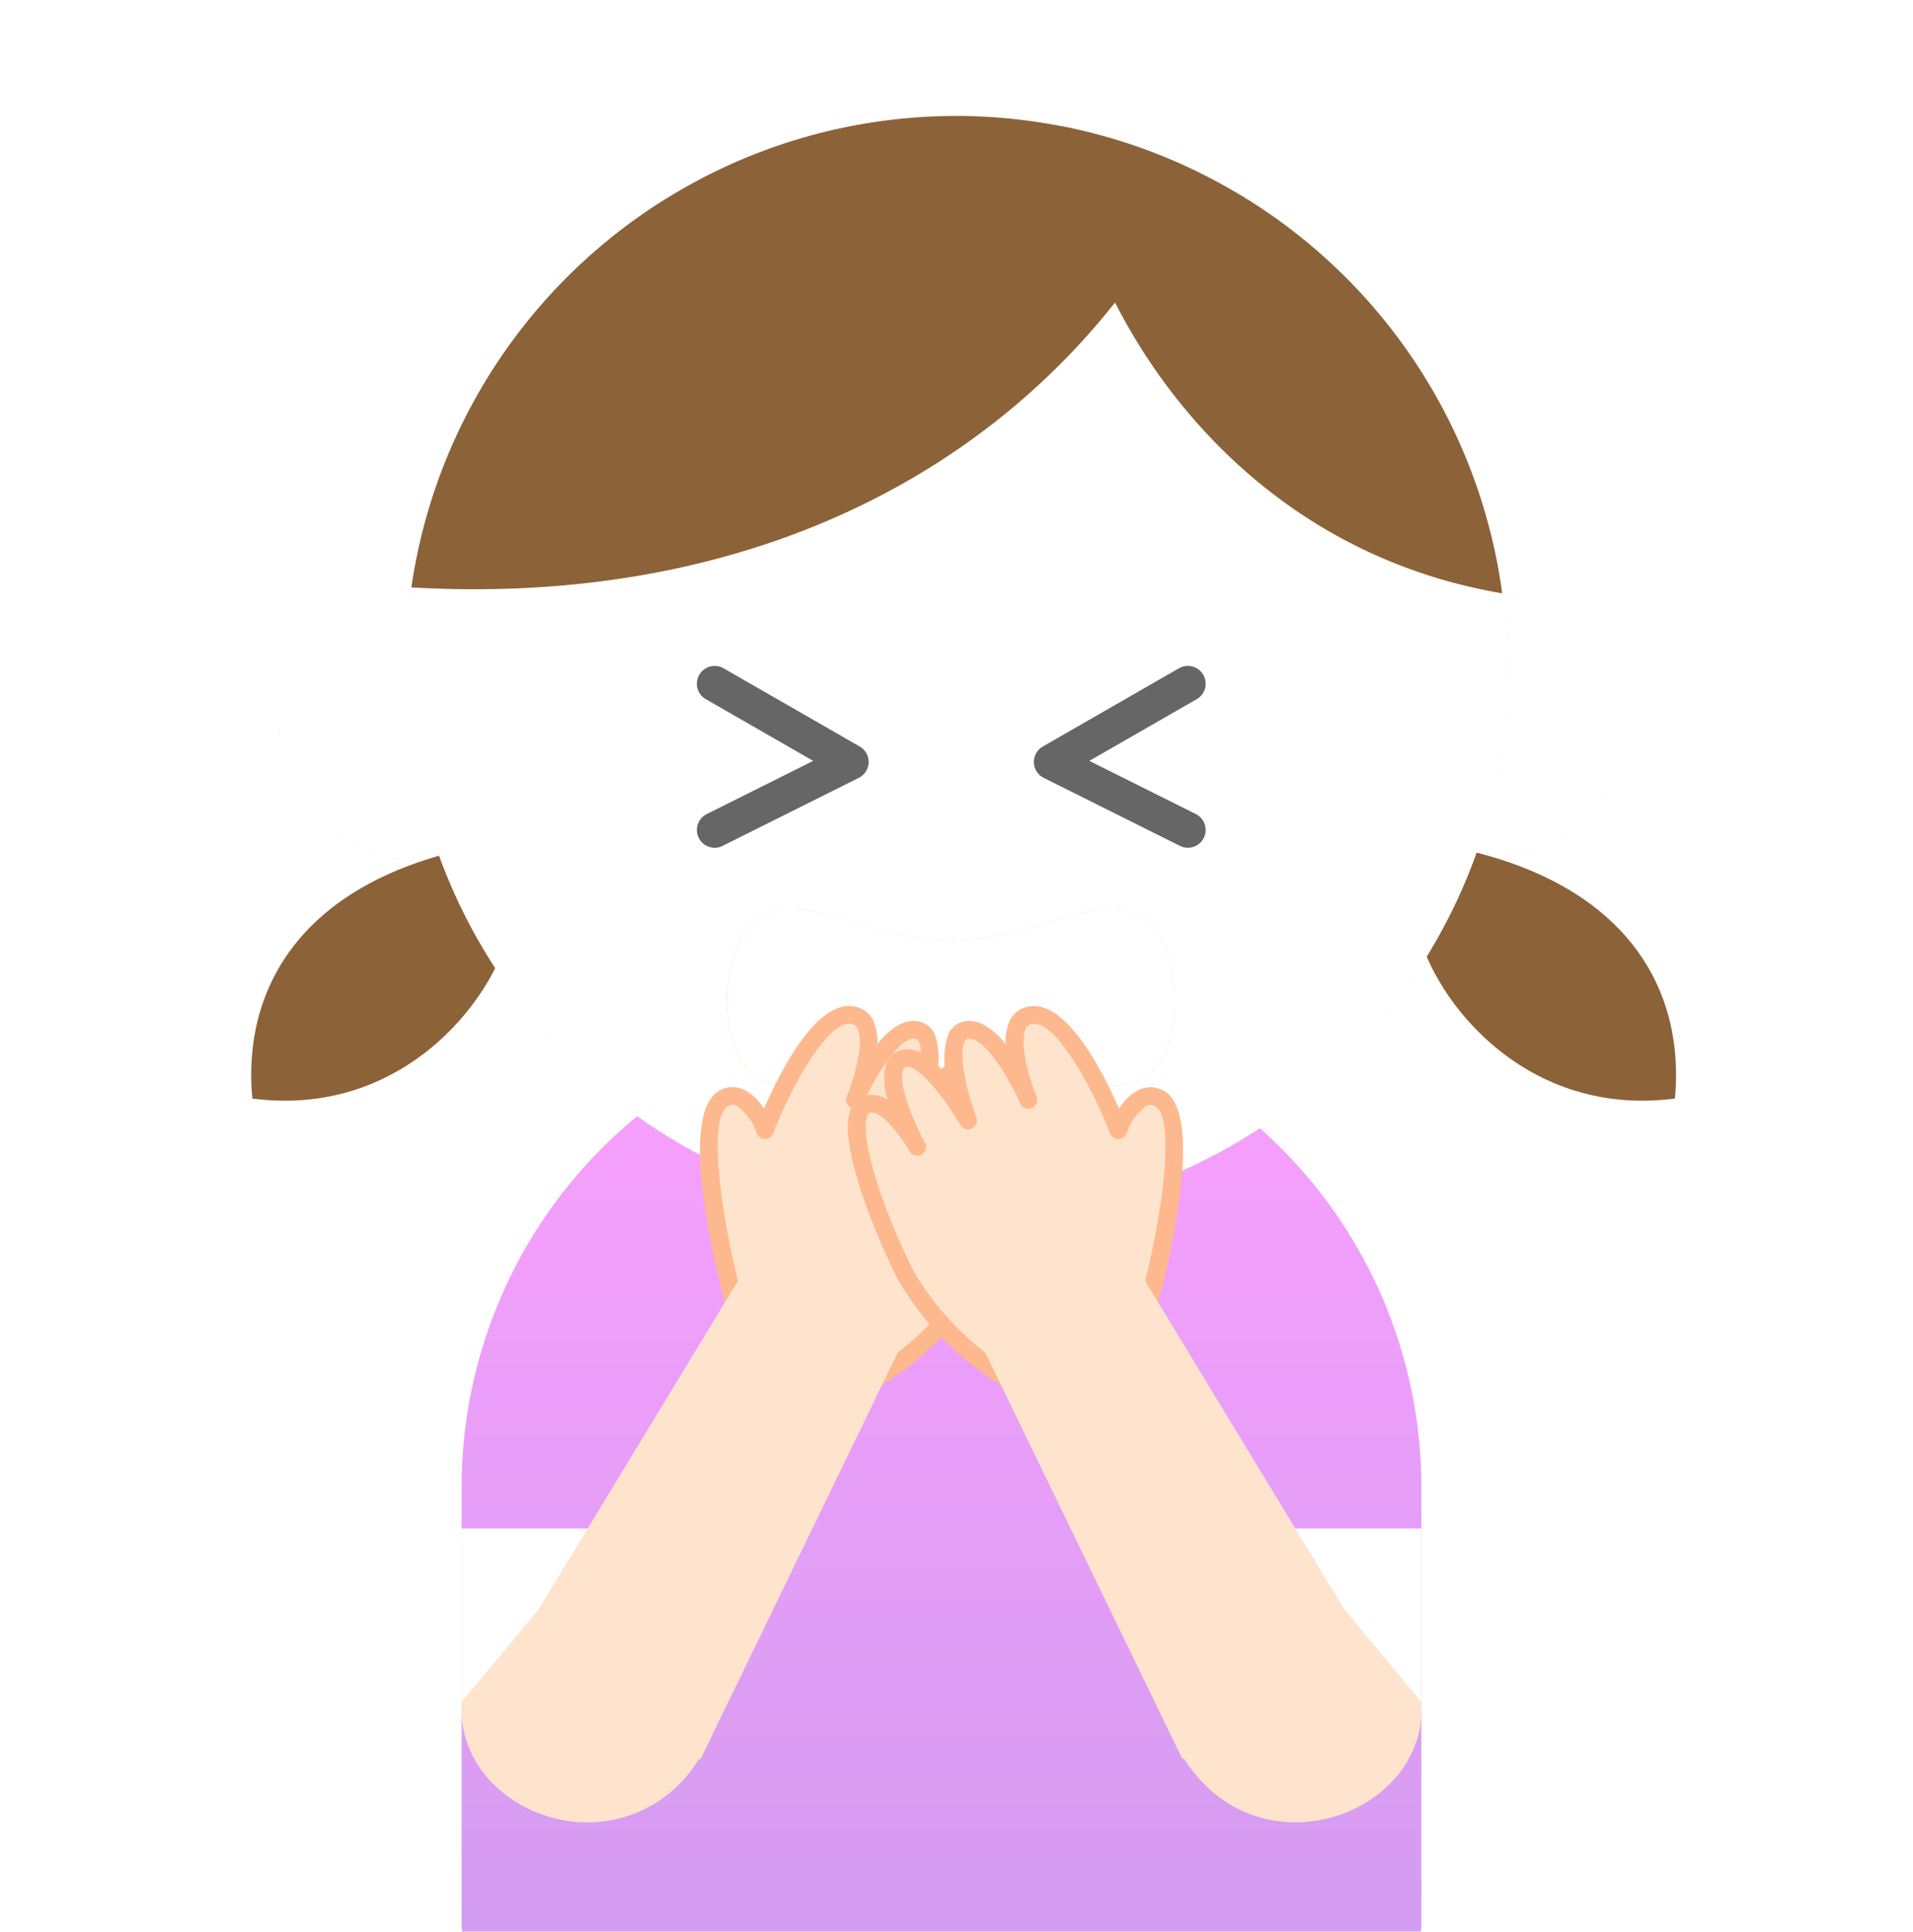 <svg xmlns="http://www.w3.org/2000/svg" xmlns:xlink="http://www.w3.org/1999/xlink" width="99" height="100" viewBox="0 0 99 100"><defs><clipPath id="a"><rect width="99" height="100" transform="translate(-3710 1865)" fill="#fff" stroke="#707070" stroke-width="1"/></clipPath><clipPath id="b"><rect width="73.738" height="93.965" fill="none"/></clipPath><filter id="c"><feOffset input="SourceAlpha"/><feGaussianBlur stdDeviation="7.5" result="d"/><feFlood flood-color="#ffcf4d" flood-opacity="0.455" result="e"/><feComposite operator="out" in="SourceGraphic" in2="d"/><feComposite operator="in" in="e"/><feComposite operator="in" in2="SourceGraphic"/></filter><filter id="f"><feOffset input="SourceAlpha"/><feGaussianBlur stdDeviation="7.5" result="g"/><feFlood flood-color="#ffcf4d" flood-opacity="0.455" result="h"/><feComposite operator="out" in="SourceGraphic" in2="g"/><feComposite operator="in" in="h"/><feComposite operator="in" in2="SourceGraphic"/></filter><linearGradient id="i" x1="0.5" x2="0.5" y2="1" gradientUnits="objectBoundingBox"><stop offset="0" stop-color="#fba0ff"/><stop offset="1" stop-color="#d39cf0"/></linearGradient><filter id="j"><feOffset input="SourceAlpha"/><feGaussianBlur stdDeviation="7.5" result="k"/><feFlood flood-color="#ffcf4d" flood-opacity="0.455" result="l"/><feComposite operator="out" in="SourceGraphic" in2="k"/><feComposite operator="in" in="l"/><feComposite operator="in" in2="SourceGraphic"/></filter><filter id="m"><feOffset input="SourceAlpha"/><feGaussianBlur stdDeviation="5" result="n"/><feFlood flood-color="#fa1d00" flood-opacity="0.161" result="o"/><feComposite operator="out" in="SourceGraphic" in2="n"/><feComposite operator="in" in="o"/><feComposite operator="in" in2="SourceGraphic"/></filter><filter id="p"><feOffset input="SourceAlpha"/><feGaussianBlur stdDeviation="7.5" result="q"/><feFlood flood-color="#ffcf4d" flood-opacity="0.455" result="r"/><feComposite operator="out" in="SourceGraphic" in2="q"/><feComposite operator="in" in="r"/><feComposite operator="in" in2="SourceGraphic"/></filter><filter id="s"><feOffset input="SourceAlpha"/><feGaussianBlur stdDeviation="7.5" result="t"/><feFlood flood-color="#ffcf4d" flood-opacity="0.455" result="u"/><feComposite operator="out" in="SourceGraphic" in2="t"/><feComposite operator="in" in="u"/><feComposite operator="in" in2="SourceGraphic"/></filter></defs><g transform="translate(3710 -1865)" clip-path="url(#a)"><g transform="translate(-3697 1871)"><g transform="translate(0 0)" clip-path="url(#b)"><g data-type="innerShadowGroup"><path d="M14.511,20.275a6.869,6.869,0,1,1-6.869-6.863,6.866,6.866,0,0,1,6.869,6.863" transform="translate(0.651 11.294)" fill="#fee4cd"/><g transform="matrix(1, 0, 0, 1, -13, -6)" filter="url(#c)"><path d="M14.511,20.275a6.869,6.869,0,1,1-6.869-6.863,6.866,6.866,0,0,1,6.869,6.863" transform="translate(13.65 17.29)" fill="#fff"/></g></g><g data-type="innerShadowGroup"><path d="M44.841,20.275a6.869,6.869,0,1,1-6.869-6.863,6.866,6.866,0,0,1,6.869,6.863" transform="translate(26.189 11.294)" fill="#fee4cd"/><g transform="matrix(1, 0, 0, 1, -13, -6)" filter="url(#f)"><path d="M44.841,20.275a6.869,6.869,0,1,1-6.869-6.863,6.866,6.866,0,0,1,6.869,6.863" transform="translate(39.19 17.29)" fill="#fff"/></g></g><path d="M10.8,20.634C2.526,22.57-.467,27.849.058,33.48c8.1,1.055,12.857-5.631,13.388-9.151.256-1.713-2.641-3.7-2.641-3.7" transform="translate(0 17.375)" fill="#8c6239"/><path d="M35.382,20.634C43.66,22.57,46.653,27.849,46.126,33.48c-8.1,1.055-12.857-5.631-13.386-9.151-.258-1.713,2.641-3.7,2.641-3.7" transform="translate(27.554 17.375)" fill="#8c6239"/><path d="M55.56,72.864c0-.136.02-.269.02-.407V49.87a24.834,24.834,0,0,0-49.668,0V72.457c0,.138.018.271.022.407Z" transform="translate(4.978 21.102)" fill="url(#i)"/><g data-type="innerShadowGroup"><path d="M61.414,28.506A28.533,28.533,0,1,1,32.881,0,28.518,28.518,0,0,1,61.414,28.506" transform="translate(3.661 0.001)" fill="#fee4cd"/><g transform="matrix(1, 0, 0, 1, -13, -6)" filter="url(#j)"><path d="M61.414,28.506A28.533,28.533,0,1,1,32.881,0,28.518,28.518,0,0,1,61.414,28.506" transform="translate(16.66 6)" fill="#fff"/></g></g><path d="M45.564,24.462C30.683,21.935,23.414,8.552,22.775.291A28.51,28.51,0,0,1,45.564,24.462" transform="translate(19.177 0.246)" fill="#8c6239"/><path d="M32.7,0A28.408,28.408,0,0,1,45.177,2.9C38.506,16.446,24.158,25.527,4.5,24.4A28.5,28.5,0,0,1,32.7,0" transform="translate(3.789 0.001)" fill="#8c6239"/><path d="M13.445,24.863a.92.92,0,0,1-.413-1.744l5.509-2.752-5.557-3.192a.922.922,0,0,1,.917-1.6l7.046,4.049a.92.92,0,0,1-.05,1.623l-7.044,3.518a.908.908,0,0,1-.409.1" transform="translate(10.544 13.012)" fill="#666"/><path d="M29.953,24.862a.915.915,0,0,1-.411-.1L22.5,21.246a.921.921,0,0,1-.046-1.623l7.044-4.049a.922.922,0,0,1,.919,1.6l-5.557,3.192,5.509,2.752a.92.92,0,0,1-.413,1.744" transform="translate(18.514 13.012)" fill="#666"/><g data-type="innerShadowGroup"><path d="M34.92,22.724c-2.349-1.437-5.316,1.078-9.969,1.2-4.653-.127-7.62-2.641-9.969-1.2-1.811,1.107-2.376,6.53-.216,8.16,2.074,1.568,7.523-.731,10.185-.917,2.662.186,8.11,2.485,10.186.917,2.159-1.63,1.593-7.053-.217-8.16" transform="translate(11.258 18.762)" fill="#feb88d"/><g transform="matrix(1, 0, 0, 1, -13, -6)" filter="url(#m)"><path d="M34.92,22.724c-2.349-1.437-5.316,1.078-9.969,1.2-4.653-.127-7.62-2.641-9.969-1.2-1.811,1.107-2.376,6.53-.216,8.16,2.074,1.568,7.523-.731,10.185-.917,2.662.186,8.11,2.485,10.186.917,2.159-1.63,1.593-7.053-.217-8.16" transform="translate(24.26 24.76)" fill="#fff"/></g></g><g data-type="innerShadowGroup"><rect width="11.096" height="9.501" transform="translate(10.89 73.113)" fill="#fee4cd"/><g transform="matrix(1, 0, 0, 1, -13, -6)" filter="url(#p)"><rect width="11.096" height="9.501" transform="translate(23.89 79.11)" fill="#fff"/></g></g><path d="M14.295,40.618S11.517,30.6,13.668,29.562c1.262-.608,2.089,1.658,2.089,1.658s2.446-6.357,4.566-5.942c1.75.341.088,4.4.088,4.4s1.752-4.056,3.279-3.612c1.429.414-.153,4.67-.153,4.67s2.081-3.627,3.347-3.212c1.52.5-.728,4.6-.728,4.6s1.472-2.634,2.619-2.221c1.409.5-.354,5.524-2.024,8.842a15.3,15.3,0,0,1-5.46,5.454Z" transform="translate(10.821 21.269)" fill="#fee4cd"/><path d="M21.5,44.863a.448.448,0,0,1-.21-.052l-7-3.572a.462.462,0,0,1-.234-.287c-.481-1.735-2.759-10.45-.383-11.594a1.378,1.378,0,0,1,1.155-.044,2.548,2.548,0,0,1,1.09,1.011c.844-1.945,2.745-5.69,4.7-5.288a1.321,1.321,0,0,1,.938.687,2.531,2.531,0,0,1,.23,1.254c.647-.794,1.431-1.383,2.24-1.149a1.16,1.16,0,0,1,.72.615,3.736,3.736,0,0,1,.116,2.094c.731-.834,1.593-1.5,2.373-1.247a1.149,1.149,0,0,1,.728.694,3.169,3.169,0,0,1-.07,1.873,1.444,1.444,0,0,1,1.247-.188,1.127,1.127,0,0,1,.67.682c.7,1.746-1.291,6.521-2.441,8.8A15.626,15.626,0,0,1,21.724,44.8a.472.472,0,0,1-.227.059M14.89,40.512l6.589,3.364a14.638,14.638,0,0,0,5.067-5.136c1.728-3.432,2.809-7.04,2.408-8.046-.053-.129-.107-.149-.127-.157-.516-.184-1.54,1.076-2.063,2.013a.46.46,0,0,1-.8-.446c.635-1.162,1.413-3.106,1.146-3.782a.233.233,0,0,0-.158-.157c-.532-.181-1.906,1.44-2.8,3a.46.46,0,0,1-.831-.389c.424-1.144.965-3.218.61-3.922a.238.238,0,0,0-.153-.146c-.74-.21-2.061,1.809-2.73,3.354a.461.461,0,0,1-.849-.357c.413-1.006.925-2.859.553-3.55a.406.406,0,0,0-.3-.221c-1.192-.232-3.093,3.166-4.051,5.657a.461.461,0,0,1-.862-.007,2.759,2.759,0,0,0-1.05-1.422.461.461,0,0,0-.407.02c-1.1.529-.435,5.729.818,10.325" transform="translate(10.617 21.058)" fill="#feb88d"/><path d="M.012,22.611l3.981-4.788L14.806,0,22.6,4.486,12.37,25.578l-.073-.036a6.715,6.715,0,0,1-5.761,3.3C3.072,28.837-.223,26.212.012,22.611Z" transform="translate(10.878 59.477)" fill="#fee4cd" stroke="rgba(0,0,0,0)" stroke-width="1"/><g data-type="innerShadowGroup"><rect width="11.096" height="9.501" transform="translate(49.462 73.113)" fill="#fee4cd"/><g transform="matrix(1, 0, 0, 1, -13, -6)" filter="url(#s)"><rect width="11.096" height="9.501" transform="translate(62.46 79.11)" fill="#fff"/></g></g><path d="M32.008,40.618s2.778-10.021.626-11.056c-1.262-.608-2.089,1.658-2.089,1.658s-2.446-6.357-4.566-5.942c-1.75.341-.088,4.4-.088,4.4s-1.752-4.056-3.279-3.612c-1.429.414.153,4.67.153,4.67s-2.081-3.627-3.347-3.212c-1.52.5.728,4.6.728,4.6s-1.472-2.634-2.619-2.221c-1.409.5.354,5.524,2.024,8.842a15.3,15.3,0,0,0,5.46,5.454Z" transform="translate(14.325 21.269)" fill="#fee4cd"/><path d="M25.221,44.861a.448.448,0,0,1-.227-.059,15.594,15.594,0,0,1-5.646-5.649c-1.148-2.28-3.137-7.055-2.441-8.8a1.142,1.142,0,0,1,.67-.682,1.449,1.449,0,0,1,1.247.188,3.169,3.169,0,0,1-.07-1.873,1.152,1.152,0,0,1,.729-.694c.772-.247,1.639.414,2.371,1.249a3.751,3.751,0,0,1,.116-2.094,1.167,1.167,0,0,1,.72-.617c.812-.23,1.593.356,2.24,1.149a2.523,2.523,0,0,1,.232-1.253,1.317,1.317,0,0,1,.936-.687c1.947-.4,3.855,3.343,4.7,5.288a2.542,2.542,0,0,1,1.092-1.011,1.388,1.388,0,0,1,1.153.042c2.378,1.146.1,9.86-.383,11.6a.467.467,0,0,1-.234.287l-7,3.572a.456.456,0,0,1-.208.05M18,30.519a.306.306,0,0,0-.109.018c-.02.007-.074.028-.125.157-.4,1,.678,4.612,2.406,8.046a14.638,14.638,0,0,0,5.067,5.136l6.589-3.364c1.253-4.6,1.916-9.8.818-10.325a.474.474,0,0,0-.407-.022,2.771,2.771,0,0,0-1.05,1.424.46.46,0,0,1-.429.3h0a.462.462,0,0,1-.431-.295c-.96-2.492-2.861-5.885-4.049-5.657a.4.4,0,0,0-.3.221c-.372.691.142,2.542.553,3.548a.461.461,0,0,1-.849.357c-.669-1.544-1.993-3.564-2.728-3.352a.239.239,0,0,0-.155.146c-.354.7.186,2.778.612,3.92a.461.461,0,0,1-.831.391c-.9-1.562-2.275-3.179-2.805-3a.237.237,0,0,0-.158.157c-.267.676.51,2.618,1.146,3.782a.46.46,0,0,1-.8.446c-.5-.9-1.42-2.032-1.954-2.032m14.219,10.31h0Z" transform="translate(14.115 21.058)" fill="#feb88d"/><path d="M30.844,57.867l10.046-5L28.407,32.288l-7.794,4.487Z" transform="translate(17.357 27.188)" fill="#fee4cd"/><path d="M38.733,47.642c.4,6.071-9.247,9.37-12.813,1.98l7.215-8.713Z" transform="translate(21.825 34.447)" fill="#fee4cd"/></g></g></g></svg>
